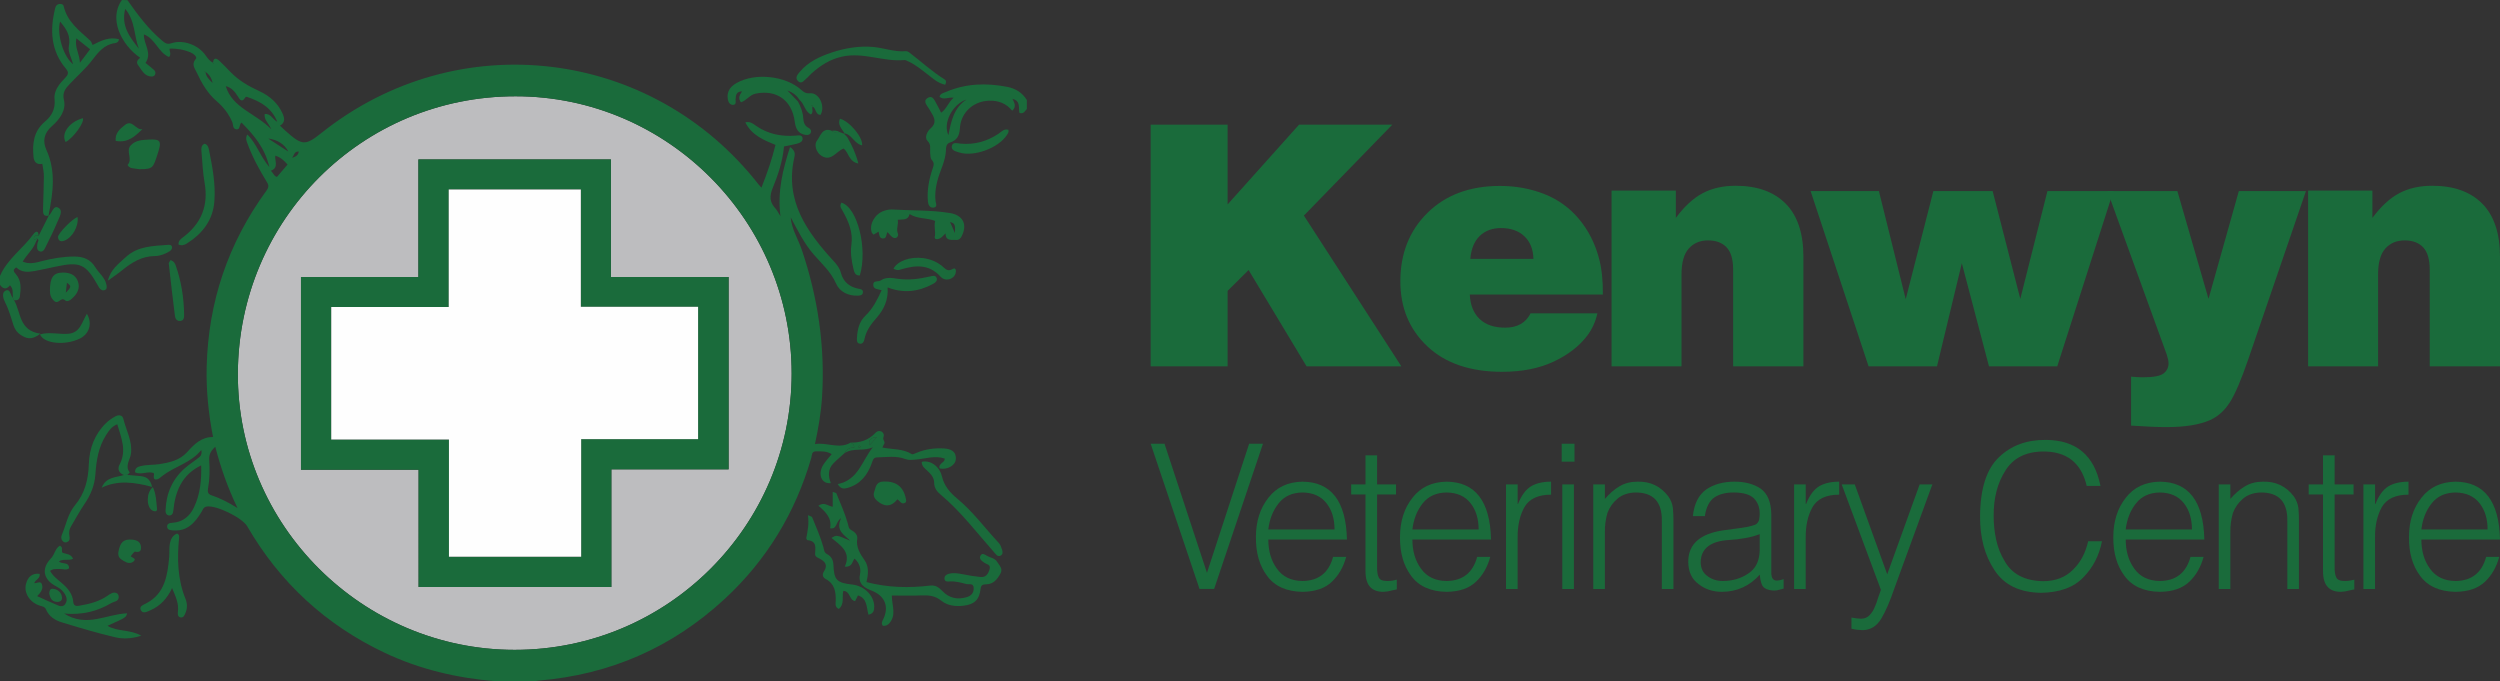 <?xml version="1.0" encoding="utf-8"?>
<!-- Generator: Adobe Illustrator 25.0.0, SVG Export Plug-In . SVG Version: 6.00 Build 0)  -->
<svg version="1.1" id="Layer_2" xmlns="http://www.w3.org/2000/svg" xmlns:xlink="http://www.w3.org/1999/xlink" x="0px" y="0px"
	 viewBox="0 0 408.162 111.23" style="enable-background:new 0 0 408.162 111.23;" xml:space="preserve">
<rect x="0" y="0" width="408.162" height="111.23" fill="#333333" stroke="none"/>
<g>
	<g>
		<g>
			<path style="fill:#1A6B3B;" d="M187.863,59.804V20.349h12.563v13.025l11.665-13.025h15.228L212.88,35.196l15.907,24.609h-15.472
				l-9.463-15.717l-3.426,3.399v12.318H187.863z"/>
			<path style="fill:#1A6B3B;" d="M261.693,48.085h-21.726c0.072,1.704,0.603,3.031,1.591,3.984
				c0.988,0.951,2.388,1.427,4.201,1.427c1.958,0,3.335-0.779,4.133-2.339h10.904c-0.308,1.378-0.861,2.593-1.659,3.644
				c-1.305,1.723-3.136,3.137-5.493,4.242c-2.357,1.105-5.158,1.659-8.402,1.659c-5.185,0-9.25-1.382-12.196-4.147
				c-2.946-2.764-4.419-6.303-4.419-10.618c0-4.568,1.486-8.308,4.459-11.216c2.973-2.911,6.907-4.365,11.801-4.365
				c2.556,0,4.953,0.435,7.192,1.305c2.238,0.87,4.133,2.225,5.683,4.065c1.55,1.84,2.651,4.003,3.304,6.486
				C261.502,43.807,261.71,45.765,261.693,48.085z M240.048,42.266h10.306c-0.036-1.559-0.526-2.788-1.468-3.684
				c-0.943-0.898-2.212-1.347-3.807-1.347c-1.432,0-2.592,0.426-3.481,1.278C240.709,39.366,240.192,40.617,240.048,42.266z"/>
			<path style="fill:#1A6B3B;" d="M263.11,59.804V31.117h10.496v4.459c1.378-1.866,2.832-3.209,4.364-4.024
				c1.531-0.816,3.331-1.224,5.398-1.224c3.516,0,6.241,0.975,8.171,2.924c1.931,1.948,2.896,4.845,2.896,8.687v17.865H282.96
				V44.006c0-1.667-0.358-2.878-1.074-3.63c-0.716-0.753-1.727-1.129-3.032-1.129c-1.287,0-2.33,0.439-3.127,1.318
				c-0.798,0.88-1.196,2.29-1.196,4.229v15.01H263.11z"/>
			<path style="fill:#1A6B3B;" d="M295.608,31.198h11.149l4.378,17.648l4.514-17.648h9.68l4.514,17.593l4.432-17.593h10.768
				l-9.164,28.606H324.73l-4.432-16.832l-4.052,16.832H305.07L295.608,31.198z"/>
			<path style="fill:#1A6B3B;" d="M360.573,48.792l4.949-17.593h10.958l-9.408,27.437c-1.161,3.389-2.175,5.755-3.046,7.097
				c-0.87,1.341-1.94,2.293-3.209,2.855c-1.722,0.761-4.097,1.142-7.124,1.142c-1.45,0-3.372-0.082-5.765-0.245V61.49
				c0.653,0.072,1.296,0.109,1.931,0.109c1.704,0,2.828-0.209,3.372-0.625c0.544-0.418,0.816-0.97,0.816-1.659
				c0-0.362-0.1-0.843-0.299-1.441l-9.68-26.675h11.421L360.573,48.792z"/>
			<path style="fill:#1A6B3B;" d="M376.837,59.804V31.117h10.496v4.459c1.377-1.866,2.832-3.209,4.364-4.024
				c1.533-0.816,3.332-1.224,5.398-1.224c3.516,0,6.24,0.975,8.172,2.924c1.93,1.948,2.895,4.845,2.895,8.687v17.865h-11.475V44.006
				c0-1.667-0.358-2.878-1.075-3.63c-0.716-0.753-1.726-1.129-3.031-1.129c-1.288,0-2.33,0.439-3.127,1.318
				c-0.798,0.88-1.196,2.29-1.196,4.229v15.01H376.837z"/>
		</g>
		<g>
			<path style="fill:#1A6B3B;" d="M187.863,72.445h2.259l6.933,21.075l6.886-21.075h2.259l-7.977,23.712h-2.384L187.863,72.445z"/>
			<path style="fill:#1A6B3B;" d="M207.07,88.081c0,1.893,0.468,3.479,1.404,4.759c0.936,1.323,2.324,1.995,4.165,2.016
				c2.631-0.021,4.3-1.333,5.008-3.936h2.137c-0.447,1.651-1.221,3-2.321,4.05c-1.133,1.082-2.737,1.633-4.814,1.655
				c-2.617-0.043-4.544-0.912-5.78-2.606c-1.237-1.652-1.845-3.759-1.823-6.322c0-2.574,0.68-4.719,2.041-6.435
				c1.319-1.705,3.172-2.579,5.561-2.622c4.694,0.043,7.114,3.19,7.259,9.442H207.07z M217.884,86.442
				c0-1.737-0.438-3.165-1.313-4.281c-0.896-1.148-2.203-1.732-3.922-1.754c-1.688,0.021-2.99,0.617-3.907,1.787
				c-0.917,1.158-1.474,2.575-1.672,4.248H217.884z"/>
			<path style="fill:#1A6B3B;" d="M228.048,96.227c-0.228,0.042-0.524,0.106-0.889,0.191c-0.384,0.117-0.821,0.186-1.309,0.207
				c-0.925,0-1.629-0.252-2.112-0.757c-0.534-0.536-0.801-1.417-0.801-2.642V80.729h-2.337V79.09h2.337v-4.746h1.895v4.746h3.091
				v1.639h-3.091v11.725c-0.021,0.807,0.066,1.408,0.264,1.806c0.165,0.398,0.631,0.596,1.398,0.596
				c0.528,0,1.046-0.075,1.553-0.225V96.227z"/>
			<path style="fill:#1A6B3B;" d="M230.594,88.081c0,1.893,0.468,3.479,1.404,4.759c0.936,1.323,2.324,1.995,4.165,2.016
				c2.631-0.021,4.3-1.333,5.008-3.936h2.137c-0.447,1.651-1.221,3-2.321,4.05c-1.133,1.082-2.737,1.633-4.814,1.655
				c-2.617-0.043-4.544-0.912-5.78-2.606c-1.237-1.652-1.845-3.759-1.823-6.322c0-2.574,0.68-4.719,2.041-6.435
				c1.319-1.705,3.172-2.579,5.561-2.622c4.694,0.043,7.114,3.19,7.259,9.442H230.594z M241.408,86.442
				c0-1.737-0.438-3.165-1.313-4.281c-0.896-1.148-2.203-1.732-3.922-1.754c-1.688,0.021-2.99,0.617-3.907,1.787
				c-0.917,1.158-1.474,2.575-1.672,4.248H241.408z"/>
			<path style="fill:#1A6B3B;" d="M247.777,96.158h-1.895V79.09h1.895v3.189h0.069c0.53-1.358,1.221-2.309,2.073-2.854
				c0.852-0.524,1.959-0.786,3.32-0.786v2.122c-2.106,0-3.554,0.671-4.342,2.015c-0.769,1.365-1.142,3.037-1.121,5.015V96.158z"/>
			<path style="fill:#1A6B3B;" d="M254.97,75.372v-2.927h2.091v2.927H254.97z M255.07,96.158V79.09h1.895v17.068H255.07z"/>
			<path style="fill:#1A6B3B;" d="M262.019,96.158h-1.895V79.09h1.895v2.366c0.748-0.875,1.548-1.564,2.4-2.066
				c0.831-0.5,1.808-0.751,2.931-0.751c2.109-0.054,3.792,0.756,5.049,2.429c0.401,0.59,0.642,1.207,0.724,1.85
				c0.062,0.654,0.092,1.346,0.092,2.075v11.165h-1.895V85.024c0.042-3.078-1.382-4.617-4.277-4.617
				c-1.196,0.021-2.18,0.354-2.949,0.999c-0.759,0.634-1.311,1.411-1.654,2.336c-0.302,1.03-0.443,2.106-0.421,3.233V96.158z"/>
			<path style="fill:#1A6B3B;" d="M284.063,86.216c0.385-0.054,0.823-0.123,1.312-0.209c0.469-0.107,0.875-0.225,1.219-0.354
				c0.312-0.182,0.515-0.445,0.609-0.788c0.062-0.354,0.094-0.687,0.094-0.999c0-1.03-0.312-1.861-0.936-2.494
				c-0.634-0.622-1.701-0.944-3.199-0.965c-1.311-0.021-2.392,0.241-3.245,0.788c-0.832,0.579-1.357,1.603-1.576,3.073h-1.95
				c0.197-2.005,0.924-3.458,2.18-4.359c1.246-0.847,2.787-1.27,4.625-1.27c1.713,0,3.135,0.381,4.267,1.142
				c1.121,0.815,1.697,2.199,1.728,4.151v9.299c-0.032,0.74,0.103,1.212,0.406,1.416c0.28,0.215,0.816,0.182,1.607-0.097v1.544
				c-0.135,0.043-0.336,0.097-0.605,0.161c-0.3,0.107-0.6,0.161-0.899,0.161c-0.29,0-0.574-0.032-0.853-0.097
				c-0.61-0.128-1.014-0.431-1.21-0.911c-0.186-0.48-0.29-1.014-0.311-1.6c-1.663,1.857-3.721,2.795-6.174,2.816
				c-1.486,0-2.76-0.418-3.82-1.254c-1.112-0.794-1.679-2.01-1.699-3.65c0-2.883,1.925-4.598,5.774-5.145L284.063,86.216z
				 M287.297,87.205c-0.812,0.311-1.636,0.532-2.468,0.661c-0.833,0.15-1.667,0.247-2.5,0.29c-3.073,0.182-4.629,1.396-4.671,3.641
				c0.021,1.009,0.396,1.766,1.125,2.27c0.708,0.527,1.531,0.789,2.468,0.789c1.593,0,2.989-0.408,4.187-1.224
				c1.197-0.784,1.817-2.035,1.859-3.754V87.205z"/>
			<path style="fill:#1A6B3B;" d="M294.809,96.158h-1.895V79.09h1.895v3.189h0.069c0.53-1.358,1.221-2.309,2.073-2.854
				c0.852-0.524,1.959-0.786,3.32-0.786v2.122c-2.106,0-3.554,0.671-4.342,2.015c-0.769,1.365-1.142,3.037-1.121,5.015V96.158z"/>
			<path style="fill:#1A6B3B;" d="M302.275,100.824c0.509,0.107,1.044,0.172,1.604,0.193c0.55-0.021,0.997-0.209,1.34-0.563
				c0.332-0.332,0.608-0.752,0.826-1.256c0.228-0.504,0.42-1.031,0.576-1.578c0.166-0.505,0.322-0.945,0.467-1.32l-6.402-17.211
				h2.134l5.296,14.677l5.296-14.677h2.072l-6.152,16.843c-0.727,2.145-1.449,3.823-2.165,5.035
				c-0.748,1.255-1.771,1.893-3.068,1.914c-0.685-0.021-1.293-0.101-1.822-0.239V100.824z"/>
			<path style="fill:#1A6B3B;" d="M340.687,79.334c-0.894-3.81-3.31-5.683-7.249-5.618c-2.768,0.054-4.781,1.099-6.04,3.139
				c-1.291,2.018-1.926,4.481-1.904,7.39c0,1.343,0.135,2.625,0.405,3.849c0.281,1.277,0.728,2.421,1.342,3.43
				c1.196,2.201,3.327,3.323,6.395,3.364c1.996-0.021,3.604-0.649,4.82-1.883c1.217-1.181,2.038-2.726,2.465-4.637h2.261
				c-0.469,2.346-1.479,4.305-3.031,5.879c-1.563,1.65-3.88,2.496-6.952,2.539c-3.521-0.064-6.057-1.319-7.609-3.764
				c-1.563-2.37-2.334-5.277-2.312-8.719c0.02-4.505,1.047-7.721,3.078-9.652c1.979-1.909,4.525-2.853,7.64-2.831
				c4.969,0.021,7.948,2.527,8.937,7.516H340.687z"/>
			<path style="fill:#1A6B3B;" d="M347.053,88.081c0,1.893,0.468,3.479,1.404,4.759c0.936,1.323,2.324,1.995,4.165,2.016
				c2.631-0.021,4.3-1.333,5.008-3.936h2.137c-0.447,1.651-1.22,3-2.321,4.05c-1.133,1.082-2.737,1.633-4.814,1.655
				c-2.617-0.043-4.544-0.912-5.78-2.606c-1.237-1.652-1.845-3.759-1.823-6.322c0-2.574,0.68-4.719,2.041-6.435
				c1.319-1.705,3.172-2.579,5.561-2.622c4.694,0.043,7.114,3.19,7.259,9.442H347.053z M357.867,86.442
				c0-1.737-0.438-3.165-1.313-4.281c-0.896-1.148-2.203-1.732-3.922-1.754c-1.688,0.021-2.99,0.617-3.907,1.787
				c-0.917,1.158-1.474,2.575-1.672,4.248H357.867z"/>
			<path style="fill:#1A6B3B;" d="M364.14,96.158h-1.895V79.09h1.895v2.366c0.748-0.875,1.548-1.564,2.4-2.066
				c0.831-0.5,1.808-0.751,2.931-0.751c2.109-0.054,3.792,0.756,5.049,2.429c0.401,0.59,0.642,1.207,0.724,1.85
				c0.062,0.654,0.092,1.346,0.092,2.075v11.165h-1.895V85.024c0.042-3.078-1.382-4.617-4.277-4.617
				c-1.196,0.021-2.18,0.354-2.949,0.999c-0.759,0.634-1.311,1.411-1.654,2.336c-0.302,1.03-0.443,2.106-0.421,3.233V96.158z"/>
			<path style="fill:#1A6B3B;" d="M384.378,96.227c-0.23,0.042-0.526,0.106-0.889,0.191c-0.384,0.117-0.82,0.186-1.31,0.207
				c-0.924,0-1.628-0.252-2.111-0.757c-0.534-0.536-0.801-1.417-0.801-2.642V80.729h-2.337V79.09h2.337v-4.746h1.896v4.746h3.09
				v1.639h-3.09v11.725c-0.023,0.807,0.066,1.408,0.264,1.806c0.165,0.398,0.632,0.596,1.397,0.596c0.529,0,1.047-0.075,1.554-0.225
				V96.227z"/>
			<path style="fill:#1A6B3B;" d="M387.761,96.158h-1.896V79.09h1.896v3.189h0.069c0.53-1.358,1.221-2.309,2.073-2.854
				c0.852-0.524,1.959-0.786,3.32-0.786v2.122c-2.106,0-3.554,0.671-4.343,2.015c-0.768,1.365-1.142,3.037-1.12,5.015V96.158z"/>
			<path style="fill:#1A6B3B;" d="M395.324,88.081c0,1.893,0.468,3.479,1.404,4.759c0.935,1.323,2.324,1.995,4.165,2.016
				c2.632-0.021,4.301-1.333,5.009-3.936h2.136c-0.446,1.651-1.221,3-2.321,4.05c-1.133,1.082-2.737,1.633-4.814,1.655
				c-2.617-0.043-4.544-0.912-5.78-2.606c-1.237-1.652-1.845-3.759-1.823-6.322c0-2.574,0.681-4.719,2.041-6.435
				c1.319-1.705,3.174-2.579,5.562-2.622c4.694,0.043,7.114,3.19,7.26,9.442H395.324z M406.137,86.442
				c0-1.737-0.438-3.165-1.313-4.281c-0.896-1.148-2.203-1.732-3.922-1.754c-1.687,0.021-2.99,0.617-3.906,1.787
				c-0.917,1.158-1.475,2.575-1.672,4.248H406.137z"/>
		</g>
	</g>
	<g>
		<path style="fill:#BDBDBF;" d="M129.249,61.004c-0.017,24.892-20.293,45.106-45.231,45.094
			c-24.919-0.012-45.303-20.386-45.184-45.161c0.121-25.109,20.3-45.228,45.352-45.218
			C109.011,15.729,129.266,36.084,129.249,61.004z M68.341,95.836c10.581,0,20.969,0,31.474,0c0-6.419,0-12.756,0-19.208
			c6.452,0,12.788,0,19.14,0c0-10.508,0-20.898,0-31.408c-6.393,0-12.728,0-19.212,0c0-6.48,0-12.843,0-19.19
			c-10.538,0-20.926,0-31.432,0c0,6.411,0,12.747,0,19.198c-6.453,0-12.789,0-19.173,0c0,10.533,0,20.95,0,31.468
			c6.41,0,12.749,0,19.203,0C68.341,83.133,68.341,89.469,68.341,95.836z"/>
		<g>
			<path style="fill:#1A6B3B;" d="M167.647,17.796c-0.32,0.331-0.517,0.877-1.211,0.636c-0.2-0.787,0.27-1.937-1.132-2.291
				c0.298,0.639,0.697,1.239-0.043,1.934c-0.988-1.202-2.278-1.696-3.818-1.635c-2.571,0.102-4.585,1.947-4.728,4.522
				c-0.064,1.153-0.475,1.957-1.589,2.294c-0.63,0.191-0.67,0.767-0.679,1.17c-0.041,1.863-1.006,3.451-1.432,5.194
				c-0.259,1.059-0.405,2.117-0.268,3.21c0.05,0.398,0.366,1.002-0.361,1.069c-0.589,0.054-0.834-0.448-0.885-0.97
				c-0.18-1.838,0.172-3.617,0.746-5.345c0.185-0.558,0.357-0.964-0.124-1.486c-0.238-0.258-0.225-0.779-0.262-1.187
				c-0.06-0.659,0.226-1.271-0.449-1.933c-0.488-0.478-0.058-1.515,0.482-1.974c1.016-0.862,0.741-1.664,0.188-2.56
				c-0.128-0.208-0.253-0.417-0.371-0.63c-0.322-0.577-1.093-1.281-0.291-1.797c0.901-0.58,1.185,0.465,1.543,1.053
				c0.251,0.412,0.444,0.86,0.686,1.337c0.91-0.618,1.153-1.687,2.046-2.455c-0.859-0.127-1.635,0.429-2.309-0.153
				c0.136-0.546,0.63-0.607,1.022-0.776c3.256-1.404,6.625-1.513,10.054-0.837c1.357,0.267,2.449,0.946,3.185,2.145
				C167.647,16.818,167.647,17.307,167.647,17.796z M157.796,16.247c-2.241,0.716-3.918,3.833-2.952,5.817
				C155.275,19.828,155.719,17.598,157.796,16.247z"/>
			<path style="fill:#1A6B3B;" d="M2.103,48.618c-0.091-0.663,0.161-1.403-0.475-2.037c-0.58,0.74-1.13,0.62-1.628-0.073
				c0-0.489,0-0.978,0-1.467c1.21-2.775,3.769-4.472,5.485-6.847c0.376-0.521,0.859-0.517,0.804,0.35
				c-0.287-0.156-0.542-0.235-0.711,0.168c-0.131,0.312-0.007,0.425,0.284,0.453l0.012,0.012c0.003,0.08,0.006,0.16,0.008,0.24
				c-0.408,1.247-1.463,2.08-2.176,3.292c1.109,0.485,2.119,0.184,3.096-0.069c1.766-0.457,3.54-0.761,5.372-0.755
				c1.436,0.005,2.617,0.469,3.367,1.724c0.582,0.972,1.589,1.674,1.83,2.853c0.068,0.334,0.142,0.759-0.284,0.906
				c-0.422,0.145-0.725-0.133-0.95-0.478c-0.038-0.058-0.062-0.125-0.097-0.186c-2.049-3.639-2.932-4.037-6.987-3.162
				c-1.125,0.243-2.25,0.487-3.381,0.7c-1.082,0.204-2.153,0.263-3.01-0.582c-0.646,0.381-0.416,0.715-0.07,1.108
				c0.927,1.053,0.82,2.316,0.661,3.577c-0.071,0.565-0.422,0.755-0.958,0.664c0,0,0.02,0.027,0.02,0.027
				c-0.076-0.149-0.153-0.298-0.229-0.447C2.086,48.591,2.103,48.618,2.103,48.618z"/>
			<path style="fill:#1A6B3B;" d="M81.044,111.226c-6.347-0.5-12.463-1.918-18.238-4.65c-9.618-4.551-17.098-11.438-22.439-20.642
				c-0.822-1.417-5.006-3.458-6.585-3.24c-0.59,0.082-0.673,0.545-0.896,0.909c-1.066,1.742-2.32,3.185-4.628,2.993
				c-0.413-0.034-0.93-0.043-0.969-0.589c-0.041-0.574,0.486-0.629,0.891-0.657c1.681-0.118,2.791-1.069,3.479-2.496
				c1.066-2.21,1.245-4.587,1.189-6.875c-3.111,1.485-4.248,4.198-4.552,7.412c-0.037,0.393-0.207,0.804-0.692,0.765
				c-0.478-0.039-0.592-0.461-0.575-0.861c0.115-2.781,1.138-5.15,3.281-6.969c0.73-0.62,1.557-1.125,2.292-1.741
				c0.284-0.238,0.359-0.656,0.289-1.055c0.047-0.017,0.093-0.034,0.14-0.052c-0.022-0.022-0.044-0.044-0.067-0.066
				c-0.017,0.047-0.034,0.093-0.051,0.14c-0.033-0.01-0.089-0.039-0.097-0.029c-1.657,2.047-4.288,2.615-6.28,4.15
				c-0.384,0.296-0.706,0.687-1.249,0.592c-0.365-0.29-0.049-0.674-0.186-1.03c-0.975-0.367-2.039,0.359-3.046-0.121
				c-0.047-0.743,0.461-0.911,0.969-1.03c0.985-0.23,2.022-0.156,2.99-0.305c1.63-0.25,3.324-0.613,4.54-1.965
				c1.128-1.253,2.29-2.473,4.229-2.469c-0.746-3.83-1.138-7.637-1.04-11.485c0.269-10.599,3.514-20.19,9.769-28.752
				c0.355-0.486,0.407-0.816,0.077-1.356c-1.215-1.994-2.348-4.037-3.155-6.239c-0.164-0.446-0.409-0.896-0.063-1.552
				c1.516,1.438,2.037,3.477,3.616,5.327c-0.777-3.25-2.594-5.278-4.548-7.27c-0.477,0.325-0.144,1.18-0.844,1.095
				c-0.648-0.079-0.492-0.758-0.67-1.176c-0.574-1.345-1.449-2.47-2.544-3.41c-1.498-1.285-2.452-2.946-3.261-4.686
				c-0.303-0.651-0.926-1.345-0.15-2.227c0.271-0.308-0.35-0.841-0.813-1.038c-1.101-0.47-2.255-0.684-3.46-0.635
				c-0.096,0.428,0.354,0.81-0.093,1.373c-1.764-0.728-2.247-3-4.106-3.698c-0.103,1.547,1.413,2.978,0.255,4.656
				c0.393,0.319,0.858,0.678,1.301,1.064c0.211,0.183,0.387,0.416,0.303,0.733c-0.073,0.274-0.296,0.417-0.542,0.421
				c-1.236,0.019-1.63-1.02-2.236-1.803c-0.419-0.542-0.123-0.921,0.303-1.258c-3.1-2.117-5.189-6.414-2.973-9.431
				c0.301,0.01,0.602,0.02,0.903,0.029c1.676,2.384,3.401,4.721,5.662,6.612c0.486,0.407,0.809,0.654,1.508,0.421
				c1.929-0.643,4.341,0.272,5.523,1.896c0.351,0.483,0.694,1.027,1.293,1.284c0.001,0.091-0.022,0.218,0.127,0.085
				c-0.049-0.022-0.098-0.044-0.147-0.065c0.071-0.834,0.483-0.838,0.996-0.364c0.64,0.592,1.243,1.224,1.848,1.852
				c1.331,1.38,2.945,2.315,4.672,3.11c1.691,0.778,3.068,1.94,3.84,3.688c0.315,0.713,0.476,1.446-0.427,1.976
				c0.364,0.337,0.689,0.65,1.027,0.949c2.614,2.311,3.124,2.331,5.753,0.232c22.149-17.678,53.903-13.929,71.374,8.427
				c0.105,0.135,0.228,0.255,0.457,0.511c0.908-2.314,1.694-4.552,2.291-6.978c-1.888-0.788-3.876-1.555-4.924-3.691
				c0.848-0.194,1.336,0.29,1.818,0.618c1.941,1.32,4.081,1.728,6.376,1.558c0.435-0.032,1.042-0.196,1.147,0.392
				c0.103,0.579-0.479,0.804-0.946,0.932c-0.667,0.183-1.355,0.288-2.083,0.436c-0.208,2.367-0.953,4.621-1.848,6.8
				c-0.528,1.283-0.515,2.283,0.424,3.293c0.275,0.295,0.452,0.682,0.846,1.295c-0.519-4.074,0.388-7.614,1.564-11.282
				c0.905,0.588,0.812,1.201,0.699,1.699c-1.599,7.068,2.046,12.138,6.425,16.922c0.526,0.575,0.97,1.117,1.179,1.913
				c0.376,1.433,1.37,2.304,2.853,2.586c0.333,0.063,0.765,0.102,0.747,0.571c-0.021,0.519-0.493,0.557-0.86,0.567
				c-1.573,0.044-2.941-0.634-3.54-1.997c-0.835-1.9-2.307-3.203-3.603-4.685c-1.614-1.847-2.671-4.033-3.82-6.164
				c-0.012-0.121-0.024-0.242-0.005-0.056c-0.104-0.161-0.04-0.061,0.025,0.039c0.129,1.965,1.222,3.601,1.83,5.401
				c2.628,7.793,3.815,15.795,3.296,24.024c-0.16,2.541-0.591,5.044-1.156,7.671c1.987-0.334,3.931,0.884,5.829-0.244
				c0.285,0.172,0.619,0.306,0.566,0.796c-0.675,0.026-1.253,0.253-1.556,0.916c-0.615,0.562-1.258,1.096-1.837,1.691
				c-0.91,0.936-0.847,2.069-0.415,3.21c-1.53,0.203-2.173-1.483-1.233-2.979c0.382-0.608,0.891-1.138,1.38-1.751
				c-0.847-0.522-1.715-0.45-2.569-0.454c-0.74-0.004-0.641,0.636-0.761,1.053c-2.606,8.991-7.299,16.718-14.167,23.066
				c-8.57,7.92-18.713,12.346-30.353,13.309c-0.24,0.02-0.476,0.076-0.715,0.115C85.163,111.229,83.104,111.228,81.044,111.226z
				 M33.523,11.727c-0.032-0.06,0.009-0.258-0.149-0.079c0.055,0.02,0.111,0.04,0.166,0.06c0.086,0.817,0.639,1.32,1.167,1.839
				C34.556,12.773,34.188,12.147,33.523,11.727z M129.249,61.004c0.017-24.92-20.238-45.275-45.062-45.285
				c-25.052-0.01-45.231,20.11-45.352,45.218c-0.119,24.775,20.264,45.149,45.184,45.161
				C108.956,106.111,129.232,85.896,129.249,61.004z M35.148,72.942c-0.703,0.63-1.057,1.277-0.995,2.159
				c0.11,1.564,0.092,3.128-0.193,4.677c-0.093,0.505-0.003,0.893,0.534,1.073c1.403,0.472,2.722,1.128,4.283,2.096
				C37.15,79.554,36.031,76.333,35.148,72.942z M45.269,19.894c-0.913-2.295-2.737-3.316-4.819-4.031
				c-0.15-0.051-0.294-0.144-0.434,0.084c-0.546,0.891-0.89,0.258-1.182-0.207c-0.504-0.804-1.082-1.48-1.978-1.672
				c1.113,3.604,4.819,4.366,7.437,7.039c-0.507-1.114-1.235-1.601-1.071-2.499C44.212,18.52,44.499,19.472,45.269,19.894z
				 M20.441,1.445c-0.713,2.828,0.784,4.66,2.236,6.51C21.855,5.883,22.121,3.447,20.441,1.445z M44.939,25.414
				c-0.093,0.931,0.61,1.958-0.734,2.467c0.416,0.334,0.482,0.855,1.009,1.006c0.578-0.673,1.155-1.344,1.735-2.02
				C46.368,26.185,45.784,25.668,44.939,25.414z M43.778,22.614c1.048,0.679,2.097,1.359,3.304,2.141
				C46.467,23.568,45.343,22.803,43.778,22.614z M47.708,25.768c0.696-0.224,0.982-0.476,1.076-1.029
				C48.051,24.702,48.061,25.228,47.708,25.768z"/>
			<path style="fill:#1A6B3B;" d="M135.954,80.31c0.356,0.134,0.559,0.148,0.592,0.231c0.648,1.607,1.37,3.195,1.85,4.853
				c0.137,0.473,0.114,0.901,0.593,1.152c0.567,0.297,1.057,0.804,0.969,1.387c-0.218,1.441,0.449,2.458,1.211,3.554
				c0.734,1.056,0.58,2.324,0.301,3.549c3.452,0.907,6.914,0.986,10.394,0.568c0.9-0.108,1.44,0.322,1.989,0.894
				c1.13,1.178,2.5,1.457,4.03,0.978c0.701-0.219,1.118-0.702,1.085-1.478c-0.037-0.859-0.741-0.535-1.188-0.646
				c-0.912-0.226-1.813-0.506-2.779-0.417c-0.333,0.031-0.77,0.034-0.799-0.452c-0.026-0.442,0.294-0.7,0.693-0.802
				c0.763-0.195,1.518-0.078,2.28,0.072c0.955,0.188,1.918,0.349,2.886,0.451c0.892,0.094,1.276-0.479,1.5-1.262
				c0.23-0.805-0.473-0.8-0.855-1.069c-0.413-0.29-0.922-0.631-0.629-1.155c0.315-0.564,0.797-0.1,1.172,0.091
				c0.538,0.274,1.165,0.31,1.563,0.944c0.393,0.625,0.972,1.106,0.508,1.926c-0.516,0.913-1.135,1.697-2.304,1.719
				c-0.504,0.009-0.848,0.075-0.919,0.712c-0.202,1.827-1.012,2.583-2.851,2.788c-1.296,0.145-2.573-0.021-3.583-0.837
				c-1.019-0.824-2.098-0.905-3.309-0.85c-1.563,0.07-3.131,0.017-4.754,0.017c0.004,1.585,0.787,3.148-0.384,4.511
				c-0.289,0.336-0.654,0.488-1.07,0.434c-0.311-0.392-0.133-0.697,0.025-1.013c1.051-2.104,0.289-3.872-1.804-4.71
				c-1.09-0.436-2.319-0.978-1.962-2.69c0.192-0.92-0.084-1.863-0.896-2.56c-0.401,0.531-0.369,1.411-1.592,1.318
				c1.103-2.361-0.659-3.468-2.158-4.686c0.811-0.522,0.811-0.522,3.035,0.449c-0.926-0.964-2.441-1.635-1.468-3.685
				c-0.957,0.612-0.591,1.845-1.802,1.654c0.343-1.649-0.739-2.695-1.908-3.678c0.943-0.693,1.541,0.039,2.336,0.167
				C135.954,81.954,135.954,81.218,135.954,80.31z"/>
			<path style="fill:#1A6B3B;" d="M121.179,14.928c-0.907-0.033-1.059,0.554-1.086,1.281c-0.013,0.346,0.167,0.884-0.398,0.91
				c-0.521,0.024-0.779-0.431-0.863-0.895c-0.223-1.24,0.385-2.077,1.405-2.662c3.032-1.737,8.041-1.203,10.598,1.13
				c0.412,0.375,0.751,0.594,1.421,0.536c1.483-0.127,2.533,2.129,1.706,3.526c-0.891-0.017-0.679-1.116-1.324-1.369
				c-0.014-0.086-0.028-0.171-0.042-0.257c-0.036,0.031-0.072,0.061-0.107,0.092c0.056,0.05,0.112,0.1,0.168,0.149
				c-0.155,0.404,0.205,0.892-0.247,1.317c-1.017-0.474-1.077-1.713-1.854-2.36c-0.426-0.672-0.988-1.167-2.002-1.561
				c0.713,0.747,1.223,1.283,1.734,1.819c0.446,0.837,0.787,1.715,0.848,2.667c0.045,0.701,0.196,1.289,0.891,1.636
				c0.289,0.144,0.491,0.442,0.343,0.786c-0.142,0.33-0.471,0.393-0.802,0.355c-1.306-0.151-1.676-1.113-1.821-2.202
				c-0.46-3.465-2.957-5.225-6.358-4.545c-0.997,0.2-1.491,1.118-2.412,1.425c-0.548-0.687-0.185-1.243,0.187-1.801
				C121.169,14.912,121.174,14.92,121.179,14.928z"/>
			<path style="fill:#1A6B3B;" d="M154.375,38.1c-0.346,0.321-0.587,0.641-0.907,0.816c-0.326,0.178-0.965,0.252-0.85-0.279
				c0.183-0.844-0.177-1.657,0.06-2.557c-1.283-0.564-2.82-0.279-4.176-1.132c-0.241,1.081-1.117,0.828-1.935,0.927
				c0.165,0.772-0.313,1.522,0.047,2.309c0.062,0.136-0.031,0.431-0.152,0.544c-0.227,0.211-0.559,0.154-0.777-0.016
				c-0.295-0.23-0.526-0.541-0.789-0.822c-0.257,0.367-0.099,1.115-0.795,1.042c-0.56-0.059-0.551-0.638-0.659-1.12
				c-0.265,0.161-0.516,0.313-0.825,0.501c-0.124-0.158-0.273-0.272-0.316-0.417c-0.396-1.33,0.537-2.967,2-3.466
				c0.422-0.144,0.891-0.256,1.328-0.229c3.16,0.192,6.34,0.067,9.478,0.583c1.915,0.315,2.733,1.593,2.117,3.268
				c-0.198,0.54-0.479,1.173-1.085,1.117C155.455,39.106,154.384,39.454,154.375,38.1z M155.908,38.059
				c0.01-0.979,0.184-1.625-0.8-1.804C155.352,36.804,155.551,37.253,155.908,38.059z"/>
			<path style="fill:#1A6B3B;" d="M137.893,73.972c0.304-0.663,0.881-0.89,1.556-0.916c0.053-0.49-0.281-0.624-0.566-0.796
				c1.569,0.031,2.897-0.38,4.048-1.589c0.646-0.679,1.617-0.089,1.305,0.705c-0.186,0.473,0.392,0.754,0.084,1.156
				c-0.101,0.132-0.147,0.306-0.253,0.536c1.636,0.334,3.333,0.162,4.786,1.069c0.156,0.097,0.519-0.09,0.765-0.194
				c1.41-0.599,2.894-0.812,4.402-0.732c1.055,0.056,2.091,0.352,2.036,1.726c-0.043,1.047-1.386,1.799-2.624,1.549
				c-0.18-0.353,0.025-0.588,0.253-0.818c0.211-0.213,0.548-0.329,0.558-0.803c-1.612-0.548-3.209,0.048-4.795,0.173
				c-0.568,0.045-1.101,0.111-1.621-0.087c-1.532-0.582-3.104-0.308-4.666-0.27c-0.594,0.014-0.66,0.474-0.818,0.915
				c-0.704,1.968-1.892,3.486-4.006,4.073c-0.563,0.156-1.1,0.175-1.557-0.635c3.384-0.664,3.981-3.905,5.77-6.07
				c0.002,0.006,0.006,0.014,0.01,0.023C141.095,73.753,139.321,73.045,137.893,73.972z M143.178,71.355
				c-1.071,0.101-1.411,0.478-1.22,1.339C142.371,72.24,142.732,71.845,143.178,71.355z M140.573,72.915
				c-0.123-0.079-0.202-0.169-0.273-0.164c-0.073,0.005-0.139,0.105-0.208,0.163c0.069,0.058,0.135,0.158,0.208,0.164
				C140.371,73.084,140.45,72.994,140.573,72.915z"/>
			<path style="fill:#1A6B3B;" d="M154.311,13.834c-1.209-0.245-2.043-1.067-2.946-1.751c-0.972-0.736-1.906-1.524-3.026-2.037
				c-0.221-0.101-0.464-0.261-0.683-0.24c-3.42,0.319-6.707-1.34-10.193-0.559c-2.01,0.45-3.556,1.479-5.018,2.783
				c-0.285,0.255-0.517,0.572-0.813,0.812c-0.38,0.31-0.774,0.93-1.317,0.423c-0.582-0.544-0.117-1.086,0.271-1.544
				c1.38-1.63,3.24-2.492,5.202-3.146c2.202-0.734,4.52-1.109,6.796-0.903c1.766,0.16,3.489,0.851,5.322,0.686
				c0.158-0.014,0.356,0.066,0.488,0.165c1.956,1.472,3.749,3.157,5.844,4.45C154.493,13.13,154.532,13.431,154.311,13.834z"/>
			<path style="fill:#1A6B3B;" d="M131.908,84.112c0.399,0.186,0.642,0.219,0.687,0.332c0.645,1.609,1.359,3.201,1.828,4.862
				c0.134,0.475,0.1,0.893,0.588,1.148c0.719,0.376,1.033,0.99,1.062,1.791c0.09,2.446,0.544,2.914,3.046,3.186
				c1.993,0.217,3.583,1.788,3.613,3.579c0.011,0.628-0.109,1.185-0.94,1.352c-0.345-1.171-0.152-2.658-1.715-3.157
				c-0.161,0.323-0.308,0.619-0.467,0.939c-1.009-0.188-0.772-1.663-1.923-1.666c-0.274,0.946,0.251,2.157-0.756,2.941
				c-0.687-0.349-0.489-0.93-0.482-1.412c0.021-1.432-0.208-2.715-1.633-3.473c-0.522-0.278-0.61-0.755-0.288-1.248
				c0.662-1.013,0.198-1.605-0.711-2.082c-0.323-0.169-0.765-0.294-0.739-0.783c0.053-1.001,0.293-2.082-1.221-2.229
				c-0.087-0.008-0.237-0.228-0.219-0.323C131.862,86.677,132.114,85.491,131.908,84.112z"/>
			<path style="fill:#1A6B3B;" d="M144.913,46.924c0.157,1.978-0.594,3.586-1.748,4.906c-0.942,1.078-1.753,2.132-2.032,3.553
				c-0.076,0.385-0.281,0.796-0.744,0.73c-0.568-0.08-0.496-0.6-0.473-1.004c0.076-1.351,0.376-2.629,1.41-3.604
				c1.218-1.148,1.915-2.616,2.615-4.119c-0.549-0.2-1.357-0.099-1.368-0.892c-0.011-0.774,0.815-0.438,1.198-0.698
				c0.875-0.593,1.791-0.426,2.725-0.289c1.787,0.262,3.543,0.051,5.286-0.358c0.401-0.094,0.922-0.274,1.127,0.195
				c0.225,0.517-0.261,0.84-0.65,1.047C149.896,47.651,147.443,47.913,144.913,46.924z"/>
			<path style="fill:#1A6B3B;" d="M150.486,75.403c1.321-0.327,2.877,0.632,3.3,2.382c0.394,1.631,1.357,2.677,2.552,3.67
				c2.535,2.107,4.474,4.78,6.711,7.171c0.272,0.29,0.424,0.719,0.553,1.11c0.121,0.366,0.161,0.815-0.286,1.001
				c-0.437,0.181-0.671-0.179-0.935-0.478c-2.857-3.228-5.461-6.691-8.786-9.484c-0.641-0.538-1.081-1.092-1.085-2.017
				c-0.003-0.785-0.561-1.398-1.138-1.933C150.971,76.452,150.483,76.128,150.486,75.403z"/>
			<path style="fill:#1A6B3B;" d="M137.076,21.559c0.202,0.077,0.403,0.155,0.605,0.232c0.08,0.06,0.16,0.119,0.24,0.179
				c0,0-0.017-0.012-0.017-0.012c0.077,0.073,0.154,0.146,0.232,0.218c0,0-0.017-0.016-0.017-0.016
				c0.072,0.083,0.145,0.166,0.217,0.249c0.745,1.281,1.379,2.604,1.803,4.289c-1.608-0.318-1.555-1.838-2.418-2.447
				c-1.201,0.452-2.022,2.207-3.618,1.18c-0.869-0.559-1.234-1.843-0.71-2.493c0.531-0.659,0.874-2.224,2.399-1.587
				C136.17,21.729,136.643,21.523,137.076,21.559z"/>
			<path style="fill:#1A6B3B;" d="M137.38,33.091c2.62,0.754,4.307,7.562,2.998,11.878c-0.741,0.052-0.9-0.483-1.03-1.036
				c-0.303-1.294-0.539-2.62-0.349-3.932c0.299-2.072-0.449-3.824-1.411-5.543C137.351,34.036,136.991,33.657,137.38,33.091z"/>
			<path style="fill:#1A6B3B;" d="M146.513,81.521c-1.046,1.32-2.183,1.234-3.339,0.217c-0.417-0.367-0.654-0.867-0.454-1.411
				c0.277-0.754,0.251-1.68,1.542-1.714c1.994-0.053,3.219,0.777,3.635,2.809c0.049,0.242,0.116,0.527-0.133,0.668
				C147.175,82.423,146.937,81.788,146.513,81.521z"/>
			<path style="fill:#1A6B3B;" d="M145.873,43.88c0.625-1.257,2.75-2.032,4.87-1.736c1.121,0.156,2.163,0.567,3.05,1.28
				c0.528,0.424,0.878,1.016,1.759,0.487c0.5-0.3,0.574,0.283,0.466,0.688c-0.273,1.019-1.677,1.429-2.444,0.581
				c-1.876-2.074-4.085-1.913-6.437-1.203C146.545,44.156,146.544,44.152,145.873,43.88z"/>
			<path style="fill:#1A6B3B;" d="M164.638,21.192c0.098,0.376-0.1,0.629-0.271,0.885c-1.414,2.119-5.354,3.566-7.744,2.819
				c-0.545-0.17-1.358-0.321-1.226-1.045c0.132-0.719,0.925-0.442,1.435-0.397c2.249,0.199,4.277-0.357,6.156-1.593
				C163.474,21.541,163.908,20.956,164.638,21.192z"/>
			<path style="fill:#1A6B3B;" d="M137.896,21.788c-0.417-0.745-1.204-1.38-0.765-2.408c1.524,0.382,3.763,3.009,3.622,4.346
				c-1.268-0.237-1.651-1.765-2.879-1.959C137.874,21.767,137.896,21.788,137.896,21.788z"/>
			<path style="fill:#1A6B3B;" d="M137.076,21.559c-0.433-0.036-0.906,0.17-1.284-0.207
				C136.241,21.294,136.678,21.301,137.076,21.559z"/>
			<path style="fill:#1A6B3B;" d="M137.92,21.97c-0.08-0.06-0.16-0.119-0.24-0.179c0.072-0.001,0.144-0.002,0.216-0.003
				c0,0-0.023-0.021-0.023-0.021C137.889,21.835,137.905,21.903,137.92,21.97z"/>
			<path style="fill:#1A6B3B;" d="M138.136,22.177c-0.077-0.073-0.154-0.146-0.232-0.218
				C137.981,22.031,138.058,22.104,138.136,22.177z"/>
			<path style="fill:#1A6B3B;" d="M138.336,22.41c-0.072-0.083-0.145-0.166-0.217-0.249
				C138.191,22.244,138.264,22.327,138.336,22.41z"/>
			<path style="fill:#1A6B3B;" d="M7.962,35.199c-0.924,0.214-0.949-0.414-0.935-1.03c0.04-1.813,0.128-3.625,0.138-5.438
				c0.004-0.652-0.161-1.305-0.252-1.98c-1.006,0.202-1.376-0.424-1.441-1.132c-0.201-2.173-0.001-4.194,1.88-5.776
				c1.066-0.897,1.736-2.053,1.553-3.706c-0.147-1.327,0.819-2.49,1.756-3.451c0.512-0.526,0.597-0.883,0.094-1.481
				c-2.47-2.937-2.626-6.308-1.749-9.852c0.081-0.328,0.238-0.596,0.572-0.684c0.333-0.087,0.746,0.019,0.812,0.318
				c0.573,2.573,2.577,4.018,4.351,5.653c0.167,0.154,0.23,0.421,0.378,0.705c1.353-0.699,2.711-1.362,4.294-0.947
				c-0.021,0.502-0.388,0.602-0.652,0.641c-1.756,0.257-2.708,1.459-3.71,2.78c-1.067,1.407-2.442,2.577-3.651,3.88
				c-0.683,0.735-1.264,1.349-0.957,2.667c0.386,1.655-0.72,3.136-1.932,4.194c-1.334,1.165-1.59,2.474-0.935,3.915
				c1.571,3.451,1.091,6.931,0.397,10.442c-0.02,0.101-0.024,0.205-0.035,0.308C7.939,35.225,7.962,35.199,7.962,35.199z
				 M9.805,3.52c-0.559,2.093,0.569,5.782,2.133,6.965c-0.266-1.014-0.872-2.048-0.696-2.927C11.583,5.849,10.842,4.718,9.805,3.52z
				 M13.043,10.25c0.677-0.895,1.169-1.546,1.667-2.205c-0.779-0.621-1.471-1.172-2.243-1.787
				C12.154,7.727,12.998,8.778,13.043,10.25z"/>
			<path style="fill:#1A6B3B;" d="M8.175,93.208c0.514,0.914,1.302,1.449,2.005,2.063c0.919,0.802,1.669,1.708,1.776,2.973
				c0.073,0.861,0.697,0.694,1.156,0.617c1.587-0.267,3.133-0.68,4.484-1.625c0.453-0.317,0.945-0.68,1.527-0.355
				c0.159,0.089,0.278,0.422,0.259,0.629c-0.064,0.72-0.751,0.682-1.212,0.953c-2.27,1.333-4.708,1.973-7.697,1.708
				c3.69,2.347,6.951,0.07,10.277-0.036c-0.172,0.678-0.172,0.678-3.201,2.033c1.597,0.998,3.618,0.547,5.513,1.618
				c-1.618,0.524-3.003,0.55-4.271,0.253c-2.923-0.684-5.806-1.55-8.68-2.424c-1.109-0.337-2.108-0.945-2.598-2.113
				c-0.189-0.449-0.613-0.498-1.018-0.625c-1.615-0.507-2.629-2.064-2.253-3.528c0.286-1.112,0.952-1.817,2.233-1.661
				c0.137,0.81-0.741,0.935-0.876,1.534c0.424,0.004,1.007-0.401,1.222,0.119c0.302,0.733-0.136,1.388-0.754,1.988
				c1.256,0.564,2.373,1.097,3.518,1.559c0.334,0.135,0.775,0.14,1.047-0.241c0.286-0.399,0.336-0.851,0.14-1.291
				c-0.321-0.721-0.837-1.239-1.564-1.608c-2.139-1.085-2.522-2.893-0.881-4.59c0.608-0.628,0.669-1.61,1.438-2.064
				c0.614,0.255,0.189,0.8,0.43,1.133c0.586,0.255,1.391,0.157,1.732,1.011c-0.776,0.332-1.604-0.047-2.304,0.41
				c0.437,0.537,1.645-0.018,1.654,1.14c-0.498,0.366-1.025,0.074-1.525,0.108C9.242,92.931,8.707,92.789,8.175,93.208z"/>
			<path style="fill:#1A6B3B;" d="M20.233,77.551c-0.842-0.302-1.075-1.026-0.724-1.68c1.226-2.285,0.289-4.383-0.362-6.604
				c-0.917,0.351-1.394,1.076-1.852,1.801c-1.232,1.95-1.571,4.154-1.722,6.393c-0.121,1.798-0.78,3.36-1.785,4.836
				c-0.802,1.178-1.471,2.448-2.206,3.672c-0.284,0.473-0.347,0.968-0.256,1.508c0.063,0.373,0.132,0.773-0.326,0.999
				c-0.249,0.123-0.483,0.111-0.682-0.061c-0.331-0.287-0.389-0.698-0.235-1.058c0.694-1.627,0.988-3.461,2.144-4.848
				c1.656-1.987,2.198-4.247,2.279-6.775c0.081-2.534,0.947-4.856,2.821-6.676c0.443-0.431,0.98-0.785,1.524-1.086
				c0.519-0.287,1.139-0.224,1.289,0.41c0.445,1.876,1.488,3.604,1.248,5.66c-0.118,1.014-1.066,2.007-0.205,3.099
				c0.013,0.016-0.262,0.258-0.403,0.395C20.598,77.541,20.416,77.546,20.233,77.551z"/>
			<path style="fill:#1A6B3B;" d="M28.098,96.008c-0.819,1.732-1.943,2.925-3.534,3.624c-0.544,0.239-1.246,0.644-1.577-0.027
				c-0.315-0.639,0.467-0.873,0.936-1.124c3.021-1.618,3.413-4.536,3.699-7.496c0.07-0.727-0.023-1.475,0.101-2.189
				c0.125-0.716,0.447-1.386,1.185-1.687c0.39,0.157,0.352,0.465,0.327,0.728c-0.326,3.393-0.255,6.736,1.06,9.962
				c0.29,0.711,0.307,1.511-0.003,2.256c-0.159,0.38-0.347,0.869-0.86,0.739c-0.447-0.114-0.429-0.604-0.382-0.982
				C29.211,98.505,28.669,97.389,28.098,96.008z"/>
			<path style="fill:#1A6B3B;" d="M29.145,39.92c-0.042-0.592,0.358-0.898,0.745-1.189c2.998-2.25,4.168-5.184,3.512-8.904
				c-0.296-1.677-0.365-3.395-0.511-5.096c-0.041-0.479-0.066-0.997,0.498-1.265c0.549,0.139,0.658,0.636,0.741,1.049
				c0.548,2.738,1.079,5.482,0.874,8.302c-0.227,3.129-1.929,5.303-4.477,6.924C30.115,40.002,29.65,40.153,29.145,39.92z"/>
			<path style="fill:#1A6B3B;" d="M22.725,27.623c-0.19-0.028-0.703-0.103-1.217-0.177c-0.346-0.05-0.743-0.447-0.654-0.547
				c0.864-0.97-0.384-2.249,0.499-3.172c0.813-0.849,1.831-0.875,2.952-0.939c1.896-0.109,2.106,0.262,1.497,2.125
				C25.001,27.363,25.076,27.643,22.725,27.623z"/>
			<path style="fill:#1A6B3B;" d="M8.151,47.408c0.011-2.053,0.535-2.859,1.988-2.903c1.102-0.033,2.138,0.257,2.568,1.405
				c0.438,1.171-0.121,2.106-0.986,2.866c-0.309,0.272-0.733,0.575-1.123,0.231c-0.659-0.581-1.05,0.729-1.722,0.157
				C8.302,48.676,8.143,48.096,8.151,47.408z M10.741,47.79c0.937-0.945,0.944-1.061,0.186-1.631
				C10.869,46.667,10.812,47.166,10.741,47.79z"/>
			<path style="fill:#1A6B3B;" d="M17.62,45.82c0.403-1.796,1.729-2.746,2.915-3.841c1.963-1.812,4.413-1.809,6.825-1.999
				c0.27-0.021,0.608-0.053,0.704,0.292c0.098,0.35-0.129,0.598-0.41,0.772c-0.725,0.45-1.551,0.752-2.367,0.758
				c-2.178,0.016-3.83,1.086-5.424,2.38C19.145,44.764,18.369,45.276,17.62,45.82z"/>
			<path style="fill:#1A6B3B;" d="M27.849,42.468c0.547,0.188,0.723,0.546,0.847,0.899c0.908,2.589,1.329,5.267,1.364,8.005
				c0.006,0.433-0.01,0.977-0.638,1.03c-0.515,0.044-0.8-0.353-0.853-0.766c-0.367-2.867-0.696-5.739-1.013-8.612
				C27.539,42.865,27.732,42.682,27.849,42.468z"/>
			<path style="fill:#1A6B3B;" d="M2.295,49.011c1.149,1.987,0.77,4.97,4.289,5.468c-1.456,1.161-2.354,0.757-3.211,0.197
				c-0.565-0.37-0.967-0.922-1.169-1.565c-0.417-1.322-0.797-2.648-1.433-3.897c-0.291-0.571-0.508-1.503,0.179-1.782
				c0.798-0.324,0.708,0.821,1.153,1.187c0,0-0.017-0.028-0.017-0.028c0.076,0.149,0.153,0.298,0.229,0.447
				C2.315,49.038,2.295,49.011,2.295,49.011z"/>
			<path style="fill:#1A6B3B;" d="M14.188,51.23c0.958,1.619,0.347,3.308-1.147,4.043c-2.379,1.17-5.871,0.867-6.512-0.684
				c1.556-0.433,3.113,0.031,4.647-0.098C13.094,54.329,13.35,52.622,14.188,51.23z"/>
			<path style="fill:#1A6B3B;" d="M5.861,39.166c-0.291-0.028-0.414-0.141-0.284-0.453c0.169-0.403,0.424-0.324,0.711-0.168
				c0.558-1.115,1.116-2.231,1.674-3.346c0,0-0.024,0.027-0.024,0.027c0.592-0.413,0.737-1.827,1.63-1.286
				c0.787,0.476,0.111,1.542-0.192,2.273c-0.57,1.373-1.228,2.711-1.899,4.039c-0.203,0.403-0.466,1.028-1.053,0.764
				c-0.506-0.227-0.357-0.83-0.298-1.316c0.029-0.237,0.335-0.502-0.041-0.719C5.79,38.774,5.916,39.08,5.861,39.166z"/>
			<path style="fill:#1A6B3B;" d="M21.335,90.823c0.248,0.161,0.461,0.3,0.681,0.443c-0.051,0.138-0.06,0.259-0.125,0.322
				c-0.574,0.553-1.173,0.309-1.72-0.02c-0.559-0.337-0.999-0.639-0.822-1.552c0.288-1.483,0.82-2.072,2.324-1.903
				c0.672,0.076,1.238,0.333,1.335,1.089c0.09,0.703-0.159,1.032-0.959,0.863C21.882,90.03,21.6,90.53,21.335,90.823z"/>
			<path style="fill:#1A6B3B;" d="M20.233,77.551c0.183-0.005,0.366-0.009,0.549-0.014c0.717,0.063,1.435,0.114,2.149,0.194
				c0.835,0.093,1.567,0.349,1.909,1.764c-2.849-0.759-5.565-1.162-8.232,0.126C17.334,77.819,18.937,77.984,20.233,77.551z"/>
			<path style="fill:#1A6B3B;" d="M18.891,23.003c-0.129-1.231,0.632-1.927,1.519-2.61c1.235-0.95,1.743,0.915,2.848,0.69
				C22.053,22.232,20.899,23.376,18.891,23.003z"/>
			<path style="fill:#1A6B3B;" d="M12.673,35.455c0.176,1.537-0.877,3.358-2.181,3.839c-0.573,0.212-0.972,0.052-1.019-0.598
				C9.433,38.131,11.994,35.521,12.673,35.455z"/>
			<path style="fill:#1A6B3B;" d="M10.72,23.191c-0.8-1.387,0.582-3.299,2.818-3.896C13.802,20,11.996,22.497,10.72,23.191z"/>
			<path style="fill:#1A6B3B;" d="M24.967,79.532c0.532,1.163,0.552,2.397,0.67,3.576c0.049,0.489-0.521,0.427-0.867,0.172
				C23.855,82.606,23.906,80.332,24.967,79.532z"/>
			<path style="fill:#1A6B3B;" d="M8.04,96.92c0.02-0.432,0.118-0.855,0.622-0.793c0.793,0.099,1.348,0.573,1.458,1.39
				c0.069,0.512-0.291,0.758-0.781,0.749C8.456,98.251,8.188,97.631,8.04,96.92z"/>
			<path style="fill:#1A6B3B;" d="M5.861,39.166c0.055-0.086-0.071-0.392,0.225-0.185c-0.016,0.064-0.033,0.128-0.049,0.192
				c-0.055,0-0.11,0.001-0.164,0.005L5.861,39.166z"/>
			<path style="fill:#1A6B3B;" d="M5.873,39.178c0.055-0.004,0.11-0.005,0.164-0.005c-0.052,0.082-0.104,0.163-0.156,0.245
				C5.878,39.338,5.875,39.258,5.873,39.178z"/>
			<path style="fill:#1A6B3B;" d="M2.315,49.038c-0.076-0.149-0.153-0.298-0.229-0.447C2.163,48.74,2.239,48.889,2.315,49.038z"/>
			<path style="fill:#1A6B3B;" d="M129.083,35.408c-0.065-0.1-0.129-0.2-0.025-0.039c-0.019-0.186-0.007-0.065,0.005,0.056
				C129.063,35.425,129.083,35.408,129.083,35.408z"/>
			<path style="fill:#1A6B3B;" d="M34.777,10.261c0.049,0.022,0.098,0.044,0.147,0.065c-0.15,0.133-0.127,0.007-0.127-0.085
				C34.796,10.242,34.777,10.261,34.777,10.261z"/>
			<path style="fill:#1A6B3B;" d="M32.913,73.553c0.017-0.047,0.034-0.093,0.051-0.14c0.022,0.022,0.044,0.044,0.067,0.066
				c-0.047,0.017-0.093,0.034-0.14,0.052C32.891,73.531,32.913,73.553,32.913,73.553z"/>
			<path style="fill:#1A6B3B;" d="M33.54,11.708c-0.055-0.02-0.111-0.04-0.166-0.06c0.158-0.179,0.117,0.018,0.149,0.079
				C33.523,11.726,33.54,11.708,33.54,11.708z"/>
			<path style="fill:#1A6B3B;" d="M132.658,17.37c-0.056-0.05-0.112-0.1-0.168-0.149c0.036-0.031,0.072-0.061,0.107-0.092
				c0.014,0.086,0.028,0.171,0.042,0.257C132.64,17.385,132.658,17.37,132.658,17.37z"/>
			<path style="fill:#1A6B3B;" d="M121.179,14.928c-0.005-0.008-0.01-0.016-0.013-0.022
				C121.168,14.908,121.179,14.928,121.179,14.928z"/>
			<path style="fill:#1A6B3B;" d="M143.178,71.355c-0.447,0.49-0.807,0.886-1.22,1.339
				C141.767,71.832,142.107,71.456,143.178,71.355z"/>
			<path style="fill:#1A6B3B;" d="M140.573,72.915c-0.123,0.078-0.202,0.168-0.274,0.163c-0.073-0.006-0.139-0.105-0.208-0.164
				c0.069-0.058,0.135-0.158,0.208-0.163C140.372,72.746,140.45,72.836,140.573,72.915z"/>
			<path style="fill:#1A6B3B;" d="M142.558,72.987c-0.004-0.008-0.008-0.017-0.01-0.023
				C142.55,72.966,142.558,72.987,142.558,72.987z"/>
			<path style="fill:#1A6B3B;" d="M68.341,95.836c0-6.367,0-12.703,0-19.14c-6.454,0-12.793,0-19.203,0c0-10.518,0-20.935,0-31.468
				c6.384,0,12.72,0,19.173,0c0-6.451,0-12.787,0-19.198c10.506,0,20.894,0,31.432,0c0,6.347,0,12.709,0,19.19
				c6.484,0,12.819,0,19.212,0c0,10.51,0,20.901,0,31.408c-6.352,0-12.688,0-19.14,0c0,6.452,0,12.789,0,19.208
				C89.311,95.836,78.922,95.836,68.341,95.836z M54.081,50.119c0,7.235,0,14.37,0,21.646c6.42,0,12.782,0,19.218,0
				c0,6.45,0,12.76,0,19.133c7.209,0,14.342,0,21.586,0c0-6.405,0-12.74,0-19.198c6.442,0,12.774,0,19.091,0
				c0-7.256,0-14.387,0-21.605c-6.391,0-12.696,0-19.143,0c0-6.448,0-12.81,0-19.166c-7.251,0-14.359,0-21.571,0
				c0,6.408,0,12.749,0,19.19C66.817,50.119,60.478,50.119,54.081,50.119z"/>
		</g>
		<path style="fill:#FEFEFE;" d="M54.081,50.119c6.397,0,12.736,0,19.18,0c0-6.441,0-12.782,0-19.19c7.213,0,14.32,0,21.571,0
			c0,6.356,0,12.717,0,19.166c6.448,0,12.752,0,19.143,0c0,7.218,0,14.35,0,21.605c-6.317,0-12.649,0-19.091,0
			c0,6.458,0,12.793,0,19.198c-7.244,0-14.377,0-21.586,0c0-6.373,0-12.683,0-19.133c-6.436,0-12.798,0-19.218,0
			C54.081,64.489,54.081,57.355,54.081,50.119z"/>
	</g>
</g>
</svg>

